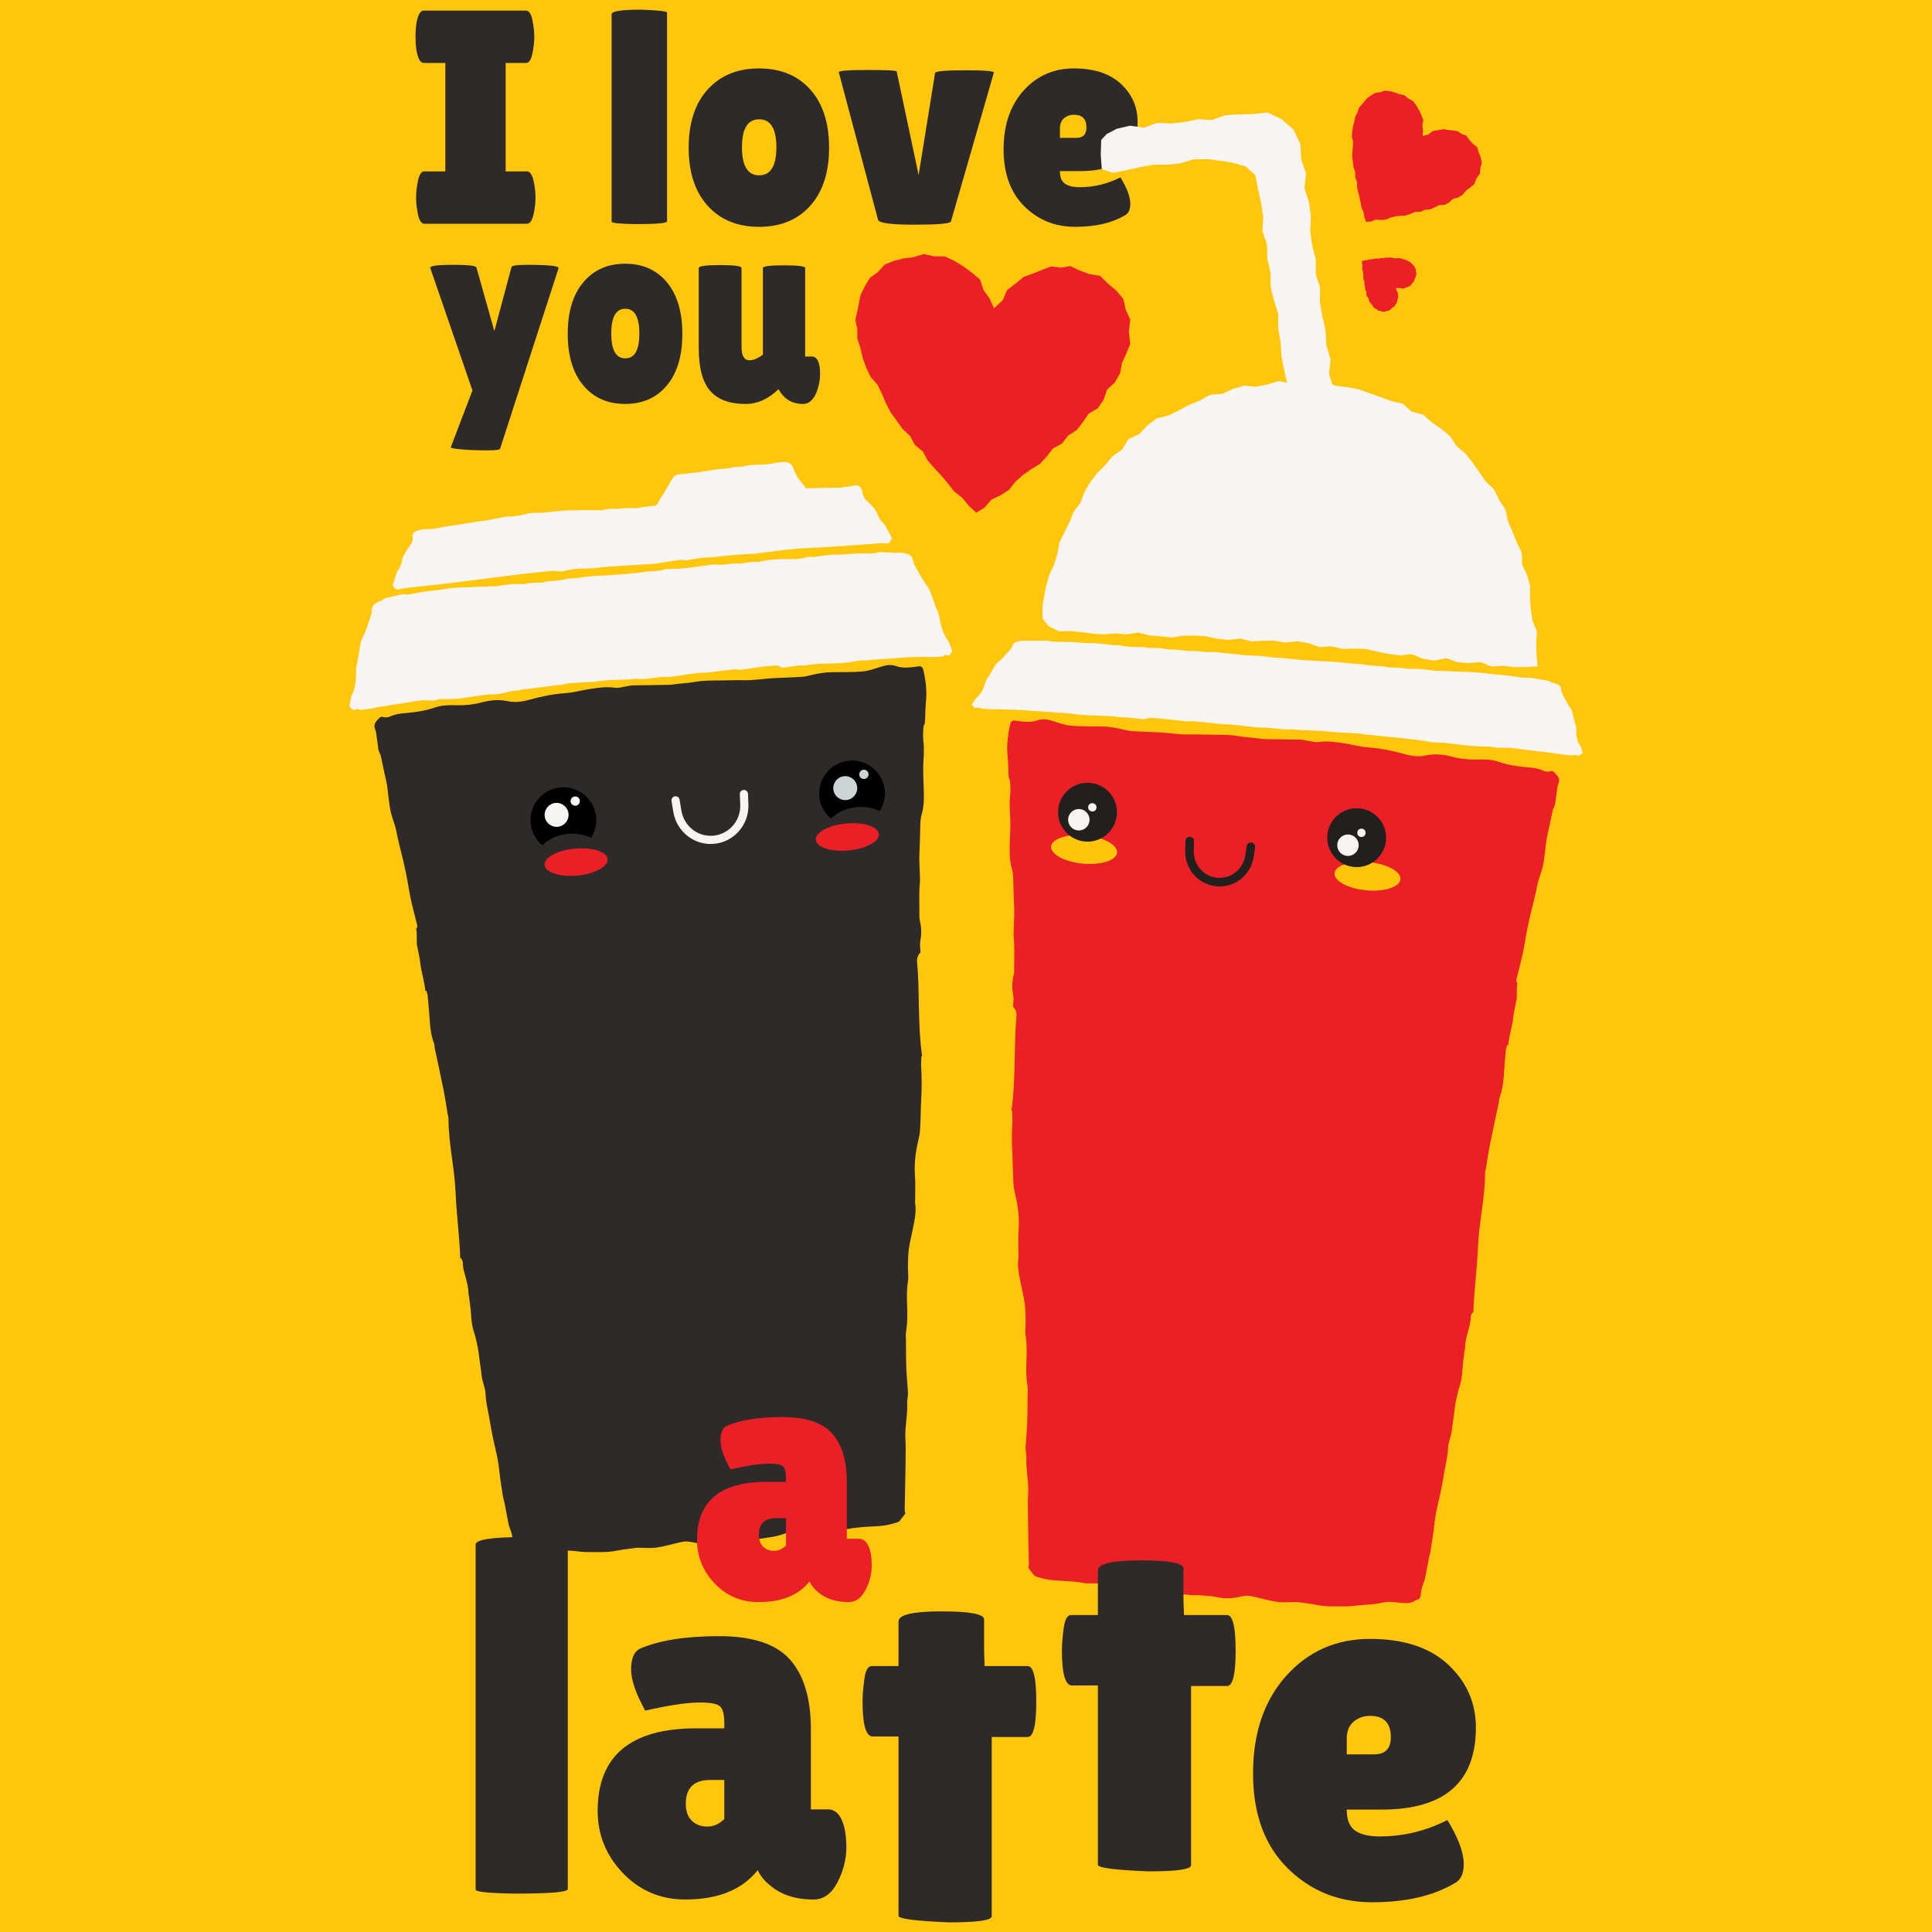 <?xml version="1.0" encoding="utf-8"?>
<!-- Generator: Adobe Illustrator 30.0.0, SVG Export Plug-In . SVG Version: 9.03 Build 0)  -->
<svg version="1.1" id="Layer_1" xmlns="http://www.w3.org/2000/svg" xmlns:xlink="http://www.w3.org/1999/xlink" x="0px" y="0px"
	 viewBox="0 0 850.39 850.39" style="enable-background:new 0 0 850.39 850.39;" xml:space="preserve">
<style type="text/css">
	.st0{fill:#FFC60B;}
	.st1{fill:#2E2A2A;}
	.st2{fill:#EB2027;}
	.st3{fill:#F7F4F4;}
	.st4{fill:#FFC50A;}
	.st5{fill:#221F1F;}
	.st6{fill:#CCD4D6;}
</style>
<rect id="Background" class="st0" width="850.39" height="850.39"/>
<g id="Design">
	<g>
		<g>
			<path class="st1" d="M196.02,75.44V27.71h-9.52c-1.52,0-2.59-1.92-3.22-5.76c-0.27-1.88-0.4-3.8-0.4-5.76
				c0-1.96,0.13-3.89,0.4-5.76c0.62-3.84,1.7-5.76,3.22-5.76h45.05c1.52,0,2.55,1.92,3.08,5.76c0.36,1.88,0.54,3.8,0.54,5.76
				c0,1.97-0.18,3.89-0.54,5.76c-0.54,3.84-1.56,5.76-3.08,5.76h-8.98v47.73h9.38c1.52,0,2.59,1.92,3.22,5.76
				c0.36,1.88,0.54,3.8,0.54,5.76c0,1.97-0.18,3.89-0.54,5.76c-0.63,3.84-1.7,5.76-3.22,5.76h-45.18c-1.52,0-2.55-1.92-3.08-5.76
				c-0.36-1.88-0.54-3.8-0.54-5.76c0-1.96,0.18-3.89,0.54-5.76c0.54-3.84,1.56-5.76,3.08-5.76H196.02z"/>
			<path class="st1" d="M293.61,97.43c0,0.8-4.56,1.21-13.67,1.21c-7.15-0.09-10.73-0.45-10.73-1.07V6.26c0-1.34,4.33-2.01,13-2.01
				c7.6,0.27,11.4,0.72,11.4,1.34V97.43z"/>
			<path class="st1" d="M311.51,90.59c-5.59-6.17-8.38-14.7-8.38-25.61c0-10.9,2.79-19.44,8.38-25.61
				c5.58-6.17,13.12-9.25,22.59-9.25c9.47,0,16.98,3.08,22.52,9.25c5.54,6.17,8.31,14.7,8.31,25.61c0,10.91-2.77,19.44-8.31,25.61
				c-5.54,6.17-13.05,9.25-22.52,9.25C324.62,99.84,317.09,96.76,311.51,90.59z M334.16,52.51c-5.05,0-7.57,4.11-7.57,12.33
				c0,8.22,2.52,12.33,7.57,12.33c5.05,0,7.57-4.11,7.57-12.33C341.74,56.63,339.21,52.51,334.16,52.51z"/>
			<path class="st1" d="M369.22,31.87c-0.27-0.71,3.91-1.07,12.53-1.07c8.62,0,12.94,0.22,12.94,0.67l9.65,45.58l7.24-44.91
				c0.27-0.8,4.69-1.21,13.27-1.21c8.67,0,12.87,0.36,12.6,1.07l-18.9,65.56c-0.63,0.89-5.94,1.34-15.95,1.34
				c-10.01,0-15.37-0.67-16.09-2.01L369.22,31.87z"/>
			<path class="st1" d="M494.97,94.88c-5.63,3.31-12.87,4.96-21.72,4.96c-8.85,0-16.31-3.02-22.39-9.05
				c-6.08-6.03-9.12-14.39-9.12-25.07c0-10.68,2.93-19.28,8.78-25.81c5.85-6.52,13.25-9.79,22.19-9.79c8.94,0,15.84,2.28,20.71,6.84
				c4.87,4.56,7.31,10.1,7.31,16.62c0,14.48-8.31,21.72-24.94,21.72h-9.25c0,2.68,0.74,4.54,2.21,5.56c1.47,1.03,3.64,1.54,6.5,1.54
				c6.25,0,12.2-1.43,17.83-4.29c0.09-0.09,0.49,0.54,1.21,1.88c2.15,3.84,3.22,7.08,3.22,9.72
				C497.52,92.35,496.67,94.07,494.97,94.88z M478.21,56.13c0-3.75-1.83-5.63-5.5-5.63c-1.7,0-3.15,0.52-4.36,1.54
				c-1.21,1.03-1.81,2.53-1.81,4.49v4.16h7.24C476.74,60.69,478.21,59.17,478.21,56.13z"/>
		</g>
		<g>
			<g>
				<path class="st2" d="M475.02,118.98l-3.85-1.86l-4.22,0.68l-4.19-0.51l-3.48,1.25l-4.23,1.72l-4.4,1.57l-3.62,2.97l-3.76,2.9
					l-1.92,4.48l-3.49,3.19l-0.32,0.31l-1.92-4.25l-2.7-3.77l-1.53-4.57l-3.6-3.07l-3.69-2.72l-3.94-2.42l-4.27-2.02l-4.75-0.03
					l-4.65-1l-4.56,1.41l-4.25,0.5l-4.18,1.08l-4.09,1.61l-2.95,3.3l-3.58,2.58l-2.26,3.76l-1.89,3.92l-1.04,5.43l-1.18,5.42
					l0.85,4.03l-0.01,4.07l1.38,4.27l1.01,4.37l1.53,4.22l1.89,4.07l3.08,3.42l1.94,4.01l1.76,4.16l2.05,4.01l2.64,3.62l2.59,3.66
					l3.32,3.1l2.16,3.98l3.53,2.9l2.14,4.03l2.95,3.36l3.07,3.26l2.85,3.44l2.79,3.51l3.55,2.81l2.82,3.48l3.28,3.07l3.77-2.34
					l2.92-3.45l4.08-1.92l3.72-2.41l2.78-3.58l3.31-2.91l3.59-2.56l3.82-2.31l3.03-3.23l2.74-3.54l3.96-2.2l2.74-3.51l3.78-2.44
					l2.73-3.51l2.5-3.69l4.01-2.34l2.59-3.78l1.53-4.45l3.42-3.2l2.3-3.95l0.84-4.61l1.9-4.09l1.75-4.25l-0.63-5.4l0.64-5.39
					l-2-4.33l-1.06-4.73l-3.11-3.67l-3.64-3.04l-3.46-3.42l-4.87-0.84L475.02,118.98z"/>
			</g>
			<g>
				<path class="st2" d="M646.65,61.43l-1.25-1.74l-2.02-0.71l-1.72-1.22l-1.83-0.28l-2.27-0.25l-2.31-0.36l-2.3,0.44l-2.35,0.38
					l-1.91,1.52l-2.3,0.57l-0.22,0.06l0.17-2.33l-0.29-2.31l0.42-2.38l-0.85-2.21l-0.98-2.08l-1.16-2l-1.4-1.91l-2.08-1.15
					l-1.81-1.55l-2.34-0.47l-1.99-0.79l-2.1-0.52l-2.18-0.27l-2.08,0.75l-2.19,0.28l-1.89,1.12l-1.77,1.28l-1.75,2.14l-1.81,2.11
					l-0.59,1.98l-0.98,1.79l-0.41,2.21l-0.6,2.17l-0.33,2.22l-0.14,2.24l0.54,2.24l-0.1,2.23l-0.22,2.25l-0.06,2.26l0.3,2.23
					l0.27,2.23l0.72,2.16l0,2.27l0.86,2.12l-0.02,2.28l0.5,2.19l0.58,2.17l0.44,2.2l0.39,2.21l0.89,2.09l0.41,2.21l0.71,2.14
					l2.22-0.13l2.11-0.83l2.26,0.13l2.21-0.17l2.08-0.91l2.15-0.49l2.2-0.27l2.24-0.11l2.11-0.7l2.05-0.9l2.27-0.02l2.05-0.89
					l2.25-0.17l2.04-0.89l1.98-1.03l2.32-0.07l2.04-1.05l1.73-1.6l2.27-0.59l1.95-1.19l1.47-1.83l1.81-1.35l1.78-1.45l1.01-2.53
					l1.57-2.22l0.15-2.39l0.66-2.34l-0.49-2.36l-0.88-2.21l-0.71-2.33l-1.94-1.53L646.65,61.43z"/>
			</g>
			<g>
				<path class="st2" d="M613.09,135.26l0.78-0.47l0.37-0.82l0.58-0.68l0.18-0.76l0.19-0.95l0.23-0.96l-0.11-0.98l-0.08-1
					l-0.57-0.86l-0.16-0.99l-0.02-0.09l0.98,0.15l0.98-0.04l0.99,0.26l0.96-0.28l0.91-0.34l0.88-0.42l0.85-0.52l0.56-0.84l0.72-0.71
					l0.28-0.97l0.4-0.81l0.29-0.86l0.19-0.91l-0.24-0.9l-0.04-0.93l-0.4-0.83l-0.47-0.79l-0.84-0.81l-0.82-0.84l-0.81-0.32
					l-0.72-0.47l-0.92-0.25l-0.89-0.33l-0.92-0.22l-0.94-0.14l-0.96,0.15l-0.93-0.12l-0.94-0.17l-0.95-0.1l-0.95,0.05l-0.95,0.03
					l-0.93,0.23l-0.95-0.08l-0.92,0.29l-0.96-0.09l-0.94,0.13l-0.93,0.17l-0.94,0.11l-0.94,0.09l-0.91,0.3l-0.94,0.1l-0.92,0.22
					l-0.02,0.94l0.27,0.92l-0.13,0.94l-0.01,0.94l0.31,0.91l0.13,0.92l0.04,0.93l-0.03,0.94l0.22,0.91l0.31,0.89l-0.07,0.96
					l0.3,0.89l-0.01,0.95l0.3,0.89l0.36,0.87l-0.05,0.98l0.37,0.9l0.61,0.79l0.17,0.98l0.43,0.86l0.72,0.68l0.5,0.81l0.55,0.8
					l1.03,0.51l0.88,0.74l1,0.15l0.96,0.36l1.01-0.12l0.96-0.29l1-0.22l0.71-0.76L613.09,135.26z"/>
			</g>
			<g>
				<g>
					<path class="st3" d="M693.93,323.96c-0.22-1.25-0.01-2.52-0.15-3.78c-0.09-0.78-0.51-1.55-0.7-2.33
						c-0.43-1.74-0.72-3.5-1.27-5.23c-0.26-0.81-1.06-1.53-1.5-2.32c-0.97-1.74-1.91-3.49-2.76-5.26c-0.31-0.64-0.39-1.33-0.45-2
						c-0.11-1.31-1.55-1.87-3.07-2.34c-0.42-0.13-0.84-0.23-1.27-0.31c-0.18-0.12-0.36-0.24-0.55-0.36
						c-0.28-0.17-0.62-0.33-0.97-0.4c-2.35-0.42-4.71-0.81-7.08-1.19c-0.49-0.08-1.03-0.18-1.51-0.13
						c-1.71,0.17-3.32-0.13-4.96-0.36c-1.64-0.23-3.27-0.49-4.93-0.67c-2.6-0.28-5.24-0.42-7.82-0.78c-2.86-0.4-5.71-0.61-8.61-0.7
						c-4.36-0.13-8.71-0.41-13.07-0.54c-0.54-0.02-1.09-0.03-1.63-0.04c-0.53-0.08-1.06-0.15-1.59-0.21
						c-3.32-0.41-6.56-0.74-9.92-0.63c-1.18,0.04-2.38-0.31-3.59-0.4c-1.52-0.12-3.06-0.15-4.59-0.22
						c-0.25-0.01-0.55,0.07-0.76,0.01c-1.97-0.53-4.06-0.57-6.12-0.68c-1.41-0.17-2.81-0.33-4.22-0.49
						c-0.77-0.13-1.54-0.26-2.31-0.31c-0.71-0.04-1.42-0.08-2.13-0.11c-0.05,0-0.1-0.01-0.15-0.01c-3.57-0.33-7.13-0.81-10.71-0.94
						c-2.2-0.08-4.4-0.2-6.59-0.33c-0.36-0.04-0.74-0.15-1.09-0.11c-0.1,0.01-0.2,0.02-0.3,0.02c-1.54-0.1-3.08-0.22-4.61-0.33
						c-2.67-0.2-5.34-0.48-8-0.77c-2.89-0.31-5.87-0.19-8.68-0.91c-0.34-0.09-0.76-0.04-1.15-0.06c-2.62-0.13-5.26-0.18-7.86-0.41
						c-3.89-0.35-7.75-0.86-11.63-1.24c-1.25-0.12-2.54-0.03-3.81-0.05c-3.01-0.03-5.95-0.78-8.99-0.47
						c-0.23,0.02-0.49-0.1-0.74-0.13c-1.51-0.17-3.02-0.37-4.54-0.49c-1.2-0.1-2.49,0.06-3.63-0.16c-1.22-0.24-2.43-0.41-3.66-0.54
						l-5.72-0.11l0-0.26c-0.17-0.01-0.33-0.01-0.5-0.02c-3.67-0.12-7.45,0.1-11.03-0.82c-0.4-0.1-0.89-0.06-1.33-0.07
						c-0.55,0-1.1,0-1.65,0c-0.74-0.09-1.49-0.18-2.23-0.27c-2.86-0.36-5.71-0.6-8.62-0.65c-2.62-0.05-5.24-0.32-7.87-0.45
						c-1.67-0.08-3.34-0.08-5.01-0.11c-1.67-0.03-3.34,0.01-4.95-0.41c-0.45-0.12-1.01-0.1-1.51-0.1c-2.31,0.01-4.62,0.03-6.93,0.07
						c-1.11-0.1-2.22-0.13-3.31,0.02c-1.63,0.23-3.21,0.54-3.72,1.81c-0.26,0.64-0.56,1.31-1.06,1.88c-1.38,1.59-2.84,3.15-4.33,4.7
						c-0.67,0.7-1.68,1.29-2.19,2.04c-1.08,1.6-1.9,3.27-2.87,4.91c-0.43,0.73-1.08,1.42-1.41,2.17c-0.53,1.2-0.72,2.48-1.32,3.66
						c-0.63,1.25-1.24,2.49-2.53,3.59c-1.15,0.98-1.68,2.28-2.48,3.42c1.45,1.54,1.46,1.54,2.99,1.14c0.64,0.21,1.18,0.5,1.75,0.55
						c1.52,0.14,3.07,0.19,4.6,0.24c1.15,0.04,2.31-0.02,3.47,0.02c2.43,0.08,4.86,0.16,7.29,0.25c1.25,0.08,2.5,0.16,3.75,0.24
						c4.2,0.27,8.4,0.56,12.59,0.84c0.82,0.13,1.63,0.21,2.48,0.17c1.07,0.07,2.14,0.14,3.21,0.22c0.04,0,0.07,0.01,0.11,0.01
						c1.87,0.24,3.73,0.49,5.61,0.66c2.06,0.18,4.13,0.26,6.2,0.33c1.24,0.08,2.47,0.11,3.71,0.13c2.28,0.09,4.55,0.23,6.8,0.53
						c0.76,0.1,1.53,0.19,2.3,0.19c0.51,0,1.02,0,1.53,0c2.13,0.25,4.26,0.49,6.39,0.73c0.54,0.06,1.25,0.11,1.65-0.07
						c0.57-0.25,1.15-0.39,1.75-0.46c1.57,0.08,3.13,0.18,4.7,0.26c3.65,0.4,7.3,0.81,10.95,1.21c0.44,0.05,0.91,0.17,1.32,0.11
						c1.74-0.27,3.45,0.03,5.16,0.17c2.93,0.24,5.83,0.61,8.75,0.9c0.76,0.08,1.54,0.06,2.31,0.11c1.65,0.11,3.32,0.2,4.96,0.37
						c3.05,0.32,6.08,0.74,9.14,1.04c1.45,0.14,2.95,0.04,4.41,0.16c2.61,0.21,5.21,0.58,7.82,0.73c1.24,0.07,2.49,0.02,3.75-0.02
						c0.71,0.11,1.42,0.21,2.14,0.25c3.07,0.18,6.16,0.24,9.24,0.39c1.66,0.08,3.3,0.25,4.95,0.4c0.77,0.07,1.52,0.2,2.29,0.25
						c2.94,0.17,5.89,0.26,8.82,0.47c0.68,0.05,1.37,0.08,2.06,0.12c0.54,0.11,1.09,0.21,1.64,0.27c0.31,0.03,0.62,0.07,0.93,0.1
						c0.15,0.04,0.3,0.08,0.45,0.13c0.37,0.12,0.87,0.08,1.32,0.1c0.21,0.01,0.42,0.02,0.63,0.03c2.83,0.3,5.67,0.58,8.5,0.88
						c2.75,0.28,5.51,0.54,8.25,0.83c0.36,0.19,0.99,0.24,1.5,0.27c0.45,0.02,0.9,0.04,1.35,0.06c2.19,0.28,4.33,0.71,6.51,1.04
						c0.75,0.11,1.53,0.15,2.3,0.16c5.62,0.13,11.05,1.23,16.62,1.62c2.47,0.17,4.96,0.19,7.43,0.28c0.26,0.01,0.56-0.05,0.76,0.02
						c1.7,0.58,3.47,0.42,5.27,0.42c3.27-0.01,6.47,0.55,9.68,0.94c3.93,0.47,7.85,0.94,11.78,1.43c1.14,0.14,2.25,0.37,3.39,0.51
						c1.51,0.19,3.04,0.38,4.57,0.48c0.58,0.04,1.19-0.16,1.88-0.27c1.37,0.63,1.39,0.62,3.27-0.65c-0.42-1.24-0.53-2.59-1.35-3.72
						C694.36,326.57,694.15,325.27,693.93,323.96z"/>
					<path class="st2" d="M444.56,319.21c0.42-1.88,1.01-2.31,2.86-1.94c0.13,0.03,0.26,0.08,0.39,0.09c3,0.32,5.94,0.78,8.96-0.33
						c2.25-0.82,4.63-0.31,6.94,0.44c2.56,0.83,5.17,1.76,7.82,1.98c4.59,0.38,9.22,0.22,13.83,0.33c3.5,0.08,6.9,0.8,10.29,1.63
						c1.64,0.4,3.39,0.46,5.09,0.55c3.08,0.17,6.17,0.22,9.25,0.38c4.67,0.25,9.29,1.07,13.99,0.95c2.88-0.08,5.77,0.05,8.66,0.09
						c2.89,0.04,5.79,0.01,8.67,0.18c2.09,0.12,4.16,0.56,6.25,0.81c1.96,0.23,3.93,0.4,5.89,0.61c1.05,0.11,2.1,0.32,3.15,0.34
						c5.27,0.1,10.54,0.14,15.82,0.25c1.04,0.02,2.07,0.31,3.1,0.45c1.62,0.23,3.31,0.83,4.86,0.59c3.93-0.59,7.72,0.04,11.54,0.63
						c3.38,0.52,6.73,1.49,10.12,1.73c5.57,0.39,10.97,1.48,16.31,2.99c3.08,0.87,6.22,1.22,9.38,0.54
						c3.98-0.86,7.87-0.37,11.72,0.65c3.47,0.92,6.97,1.23,10.54,1.16c3.24-0.07,6.52-0.1,9.61,0.98c4.28,1.49,8.7,2.13,13.17,2.49
						c2.18,0.17,4.32,0.44,6.34,1.37c1.09,0.5,2.23,0.69,3.45,0.29c0.38-0.12,1.05-0.02,1.29,0.24c1.17,1.3,2.85,2.4,2.33,4.56
						c-0.15,0.63-0.5,1.22-0.6,1.85c-0.37,2.47-0.66,4.94-1.02,7.41c-0.09,0.63-0.36,1.24-0.57,1.84c-0.13,0.36-0.39,0.68-0.47,1.04
						c-0.63,2.88-1.22,5.76-1.84,8.65c-0.33,1.54-0.74,3.07-0.99,4.62c-0.28,1.8-0.39,3.63-0.64,5.43c-0.3,2.21-0.53,4.46-1.06,6.62
						c-0.67,2.73-1.86,5.34-2.37,8.09c-0.74,4.01-1.83,7.94-2.77,11.89c-1.08,4.54-2.03,9.09-2.77,13.7
						c-0.35,2.2-0.82,4.4-1.33,6.57c-0.7,2.99-1.5,5.95-2.24,8.93c-0.18,0.72-0.12,1.4,0.43,1.89c-0.17,0.56-0.27,1.14-0.27,1.72
						c0,1.7-0.03,3.4-0.07,5.11c-0.03,0.15-0.06,0.31-0.09,0.46c-0.55,2.65-1.11,5.28-1.47,7.96c-0.07,0.41-0.11,0.82-0.15,1.23
						c-0.01,0.06-0.02,0.11-0.03,0.18c-0.11,0.57-0.21,1.15-0.33,1.72c-0.24,1.16-0.51,2.31-0.76,3.47c-0.39,1.82-0.76,3.7-0.9,5.58
						c-0.12-0.1-0.26-0.22-0.42-0.37c-0.29,1.12-0.58,1.86-0.65,2.62c-0.35,3.86-0.7,7.71-0.94,11.58c-0.2,3.17-0.72,6.25-1.86,9.23
						c-0.23,0.59-0.13,1.3-0.26,1.93c-1.34,6.37-2.76,12.73-4.03,19.12c-0.66,3.35-1.16,6.73-1.68,10.1
						c-0.22,0.62-0.34,1.27-0.35,1.92c-0.01,2.9-0.19,5.79-0.48,8.67c-0.13,1.33-0.29,2.65-0.45,3.97
						c-0.08,0.66-0.17,1.32-0.25,1.98c-0.03,0.25-0.05,0.38-0.06,0.45c-0.01,0.03-0.02,0.17-0.08,0.57
						c-0.76,5.62-1.57,11.24-1.81,16.91c-0.41,9.69-1.75,19.32-2.06,29.01c-0.12-0.08-0.25-0.16-0.39-0.25
						c-0.3,0.81-0.76,1.47-0.75,2.12c0.03,2.09-0.59,4.03-1.12,6c-0.65,2.41-1.34,4.81-1.34,7.34c0,0.52-0.21,1.03-0.27,1.56
						c-0.31,2.54-0.69,5.07-0.86,7.62c-0.17,2.51-0.38,4.97-1.15,7.4c-0.74,2.3-1.32,4.67-1.78,7.04c-0.47,2.45-0.71,4.94-1.05,7.41
						c-0.24,1.76-0.53,3.51-0.7,5.27c-0.26,2.75-1.63,5.2-1.72,8.07c-0.1,3.38-0.98,6.74-1.58,10.11
						c-0.67,3.76-1.24,7.55-2.13,11.26c-1,4.22-1.97,8.41-2.39,12.74c-0.37,3.8-1.05,7.57-1.63,11.35
						c-0.13,0.84-0.45,1.65-0.62,2.49c-0.56,2.9-1.09,5.81-1.65,8.72c-0.14,0.71-0.28,1.42-0.55,2.08
						c-0.65,1.59-1.19,3.18-1.37,4.92c-0.14,1.34-0.17,3.01-2.19,3.16c-2.17,1.7-4.65,1.39-7.14,1.15
						c-1.77-0.17-3.55-0.45-5.31-0.35c-1.94,0.12-3.84,0.7-5.77,0.93c-2.09,0.25-4.2,0.32-6.3,0.5c-1.97,0.16-3.94,0.51-5.9,0.5
						c-4.33-0.02-8.67,0.29-12.99-0.56c-2.9-0.57-5.85-0.89-8.78-1.3c-0.38-0.05-0.78,0.01-1.16,0.01c-2.63-0.02-5.3,0.26-7.88-0.12
						c-3.56-0.53-7.04-1.59-10.57-2.37c-0.95-0.21-1.95-0.37-2.91-0.3c-1.3,0.09-2.59,0.42-3.88,0.66c-3,0.57-5.96,0.64-9-0.06
						c-2.36-0.54-4.83-0.6-7.25-0.79c-1.38-0.11-2.77,0.03-4.14-0.1c-2.82-0.27-5.64-0.51-8.43-1c-3.03-0.54-6.12-0.73-9.08-1.81
						c-2.07-0.76-4.25-1.31-6.55-1.24c-2.35,0.06-4.74,0.01-7.07-0.32c-4.59-0.65-9.18-0.9-13.81-0.8c-0.59,0.01-1.2,0.03-1.77-0.08
						c-4.29-0.84-8.64-0.96-12.98-1.2c-2.83-0.16-5.57-0.76-8.26-1.62c-0.42-0.13-0.9-0.31-1.16-0.62
						c-0.91-1.09-1.74-2.25-2.62-3.42c0.1-0.41,0.33-0.91,0.33-1.41c-0.08-5.08-0.21-10.15-0.3-15.23
						c-0.07-4.09-0.13-8.17-0.14-12.26c0-2.04,0.2-4.09,0.16-6.13c-0.08-4.54-1.07-9.04-0.8-13.61c0.04-0.65-0.14-1.31-0.19-1.97
						c-0.07-0.85-0.22-1.71-0.17-2.56c0.21-3.55,0.58-7.08,0.71-10.63c0.16-4.08,0.14-8.17,0.18-12.25
						c0.01-1.25,0.16-2.54-0.04-3.76c-0.58-3.47-0.62-6.96-0.51-10.45c0.13-3.96,0.31-7.88-0.33-11.83
						c-0.34-2.11,0.05-4.33,0.01-6.5c-0.06-2.57-0.08-5.16-0.4-7.7c-0.31-2.52-1-4.98-1.47-7.48c-0.79-4.24-2.03-8.45-1.29-12.85
						c0.07-0.44-0.03-0.92-0.03-1.38c0.01-3.43-0.17-6.87,0.08-10.28c0.31-4.32,0.01-8.56-0.8-12.79c-0.46-2.45-1.22-4.87-1.4-7.33
						c-0.35-4.72-0.3-9.47-0.56-14.21c-0.25-4.62-0.24-9.22,0.03-13.83c0.09-1.54-0.05-3.09-0.09-4.64
						c-0.11-0.04-0.21-0.08-0.32-0.12c2-13.71,0.98-28.01,2.22-41.69c0.14-1.58-0.5-2.98-1.54-4.04c0.17-1.79,0.42-3.58,0.06-5.42
						c-0.58-2.93-0.41-5.9,0.32-8.82c0.13-0.5,0.13-1.05,0.13-1.57c0.03-2.9,0.06-5.8,0.07-8.7c0-1.32-0.03-2.63-0.09-3.95
						c-0.05-1.18-0.24-2.36-0.23-3.54c0.07-4.09,0.45-8.19,0.23-12.26c-0.18-3.35-0.25-6.7-0.33-10.05
						c-0.05-2.16-0.05-4.42-0.66-6.45c-1.17-3.9-1.01-7.8-0.87-11.76c0.14-4.01,0.36-8.05,0.09-12.05c-0.2-2.98-0.29-5.89,0.06-8.86
						c0.22-1.88,0.05-3.81-0.06-5.71c-0.04-0.69-0.59-1.35-0.64-2.03c-0.19-3-0.12-6.03-0.45-9.02
						C443.06,328.22,443.55,323.71,444.56,319.21z"/>
					<polygon class="st3" points="458.92,272.37 458.81,267.41 459.56,262.51 460.56,257.66 461.92,252.9 464.07,248.39 
						465.44,243.68 466.37,238.77 468.5,234.31 470.76,229.92 472.56,225.3 475.58,221.33 477.33,216.61 479.84,212.32 
						482.83,208.36 486.39,204.86 489.64,200.88 493.9,197.9 496.64,193.3 501.44,191.08 505.01,187.28 509.13,184.15 
						514.32,182.89 518.89,180.65 523.4,178.25 528.12,176.32 532.66,173.76 537.9,173.37 542.64,171.26 547.58,169.76 
						552.87,170.23 557.88,169.23 562.89,167.72 568.08,168.8 573.17,168.75 578.27,168.63 583.42,168.35 588.3,169.86 
						593.3,170.44 598.24,171.45 602.99,173.13 607.72,174.8 612.43,176.56 617.48,177.68 621.33,181.19 626.43,182.51 
						630.23,185.95 634.44,188.79 638.29,192.08 641.15,196.38 645.03,199.63 648.15,203.58 651.03,207.7 653.87,211.83 
						657.62,215.45 659.87,219.99 662.63,224.29 663.72,229.35 665.74,233.97 667.56,238.68 669.84,243.27 669.97,248.48 
						672.18,253.14 673.49,258.04 673.43,263.2 673.83,268.24 674.55,273.22 676.5,278.09 676.13,283.2 676.33,288.25 
						676.82,293.29 671.74,293.61 666.66,293.68 661.62,293.05 656.49,293.36 651.59,291.4 646.44,291.86 641.39,291.42 
						636.48,289.7 631.25,290.79 626.24,289.91 621.37,287.91 616.19,288.49 611.16,287.83 606.17,286.79 601.2,285.64 
						596.11,285.47 590.98,285.63 586.01,284.45 580.86,284.81 575.95,283.08 570.93,282.26 565.79,282.82 560.77,282 
						555.78,282.05 550.77,282.28 545.84,281.05 540.81,281.66 535.85,281.15 530.91,280.08 525.93,279.75 520.93,279.78 
						515.9,280.59 510.93,280.09 505.95,279.66 501.02,278.43 495.98,279.23 491.01,278.78 485.99,279.22 481.01,278.91 
						476.05,278.23 471.08,277.74 466.09,277.89 461.56,275.57 					"/>
					<g>
						<polygon class="st3" points="569.53,187.52 568,181.35 568.21,175.04 566.65,169.01 565.28,162.94 564.05,156.86 
							563.7,150.63 562.59,144.53 562.64,138.24 560.77,132.25 559.29,126.21 559.25,119.93 557.82,113.88 557.69,107.62 
							555.66,101.66 556.01,95.33 555.08,89.19 553.72,83.12 552.5,77.03 548.32,73.31 542.71,71.63 536.94,70.71 531.09,70.01 
							525.21,70.18 519.52,71.9 513.54,72.47 507.49,72.51 501.59,73.6 495.73,74.93 489.86,76.07 484.96,74.4 484.5,68.03 
							484.72,61.57 487.16,58.97 491.46,56.72 497.35,55.32 503.51,56.21 509.33,54.09 515.4,54.35 521.39,53.75 527.3,52.47 
							533.4,52.84 539.21,50.76 545.21,50.36 551.35,50.23 557.94,49.55 564.1,52.43 569.3,57.03 572.34,63.32 572.75,70.25 
							574.85,76.36 574.17,82.85 576.13,88.98 577.01,95.27 576.69,101.7 577.56,107.98 579.17,114.17 579.14,120.57 581.06,126.71 
							580.97,133.12 582.09,139.37 583.5,145.58 583.8,151.94 585.66,158.1 585,164.58 586.87,170.73 586.7,177.15 588.36,183.33 
							589.34,189.6 589.72,195.83 582.88,193.42 576.53,189.74 						"/>
					</g>
				</g>
				<g id="XMLID_580_">
					<g id="XMLID_581_">
						
							<ellipse id="XMLID_23259_" transform="matrix(0.094 -0.996 0.996 0.094 59.59 813.958)" class="st4" cx="477.11" cy="374.23" rx="6.22" ry="14.56"/>
					</g>
					<g id="XMLID_590_">
						
							<ellipse id="XMLID_23258_" transform="matrix(0.094 -0.996 0.996 0.094 160.846 948.864)" class="st4" cx="601.88" cy="386.04" rx="6.22" ry="14.56"/>
					</g>
					<g id="XMLID_582_">
						<g id="XMLID_583_">
							<g id="XMLID_585_">
								<g id="XMLID_588_">
									<path id="XMLID_00000114773240806744560990000011308778431459815828_" class="st5" d="M479.91,344.6
										c-7.11-0.67-13.45,4.57-14.12,11.68c-0.67,7.11,4.57,13.45,11.68,14.12c7.11,0.67,13.45-4.57,14.12-11.68
										C492.27,351.61,487.03,345.27,479.91,344.6z"/>
								</g>
								<g id="XMLID_587_">
									<circle id="XMLID_23256_" class="st3" cx="474.86" cy="360.82" r="4.72"/>
								</g>
								<g id="XMLID_586_">
									<circle id="XMLID_23255_" class="st3" cx="480.8" cy="355.36" r="1.83"/>
								</g>
							</g>
							<g id="XMLID_584_">
								<g id="XMLID_589_">
									<path id="XMLID_23254_" class="st5" d="M598.37,355.81c-7.11-0.67-13.45,4.57-14.12,11.68
										c-0.67,7.11,4.57,13.45,11.68,14.12c7.11,0.67,13.45-4.57,14.12-11.68C610.72,362.82,605.48,356.48,598.37,355.81z"/>
								</g>
								<g id="XMLID_847_">
									<circle id="XMLID_23253_" class="st3" cx="593.32" cy="372.03" r="4.72"/>
								</g>
								<g id="XMLID_848_">
									<circle id="XMLID_23252_" class="st3" cx="599.26" cy="366.57" r="1.83"/>
								</g>
							</g>
						</g>
						<g id="XMLID_849_">
							<path id="XMLID_12859_" class="st5" d="M535.31,390.09c-7.85-0.74-13.83-7.6-13.63-15.64l0.11-4.32
								c0.03-1.04,0.89-1.86,1.93-1.83c1.04,0.03,1.86,0.89,1.83,1.93l-0.11,4.32c-0.15,6.06,4.34,11.24,10.22,11.8
								c0.01,0,0.01,0,0.02,0l0.25,0.02c5.88,0.45,11.1-3.65,12.15-9.55l0.65-4.37c0.15-1.03,1.12-1.75,2.14-1.58
								c1.03,0.15,1.73,1.11,1.58,2.14l-0.66,4.42c-1.39,7.86-8.33,13.3-16.15,12.69l-0.3-0.03
								C535.33,390.09,535.32,390.09,535.31,390.09z"/>
						</g>
					</g>
				</g>
			</g>
			<g>
				<g>
					<g>
						<g>
							<path class="st3" d="M416.81,281.29c-1.25-1.7-1.83-3.58-2.43-5.48c-0.57-1.8-0.74-3.72-1.24-5.55
								c-0.31-1.14-0.93-2.19-1.35-3.3c-0.92-2.49-1.7-5.03-2.73-7.47c-0.48-1.14-1.46-2.05-2.12-3.13
								c-1.44-2.38-2.85-4.77-4.18-7.2c-0.48-0.88-0.76-1.88-1.01-2.86c-0.48-1.92-2.03-2.44-3.63-2.83
								c-1.08-0.26-2.17-0.25-3.26-0.13c-2.27-0.12-4.55-0.22-6.83-0.3c-0.5-0.02-1.04-0.06-1.49,0.11c-1.6,0.6-3.24,0.49-4.89,0.48
								c-1.65,0-3.3-0.05-4.94,0.02c-2.59,0.12-5.18,0.46-7.76,0.45c-2.87-0.01-5.68,0.27-8.51,0.73c-0.73,0.12-1.47,0.23-2.2,0.34
								c-0.54-0.02-1.08-0.04-1.63-0.05c-0.44-0.01-0.92-0.08-1.31,0.06c-3.54,1.28-7.26,0.84-10.88,0.92
								c-3.32,0.08-6.54,0.25-9.75,1.1c-1.12,0.3-2.39,0.03-3.58,0.14c-1.5,0.14-2.99,0.4-4.49,0.62c-0.25,0.04-0.51,0.22-0.73,0.18
								c-3-0.56-5.91,0.49-8.87,0.45c-1.25-0.02-2.52-0.19-3.76-0.04c-3.83,0.46-7.65,1.12-11.48,1.54
								c-2.57,0.28-5.17,0.27-7.75,0.4c-0.38,0.02-0.79-0.07-1.13,0.05c-2.78,1-5.71,0.74-8.57,1.12c-2.63,0.35-5.26,0.7-7.89,0.93
								c-1.52,0.13-3.03,0.26-4.55,0.37c-0.1-0.01-0.2-0.03-0.3-0.05c-0.34-0.06-0.71,0.08-1.07,0.14c-2.16,0.15-4.33,0.26-6.5,0.32
								c-3.53,0.09-7.05,0.72-10.57,1.11c-0.05,0.01-0.1,0.01-0.15,0.02c-0.7,0.03-1.4,0.07-2.1,0.11
								c-0.77,0.05-1.53,0.22-2.28,0.39c-1.39,0.2-2.78,0.41-4.17,0.62c-2.04,0.11-4.09,0.1-6.04,0.85
								c-0.21,0.08-0.5-0.05-0.75-0.04c-1.51,0.05-3.02,0.07-4.53,0.2c-1.19,0.1-2.38,0.59-3.54,0.5c-3.31-0.27-6.51,0.14-9.79,0.66
								c-0.52,0.08-1.05,0.18-1.58,0.28c-0.54,0-1.07,0.01-1.61,0.01c-4.3,0.07-8.59,0.36-12.89,0.44c-2.86,0.05-5.68,0.28-8.5,0.8
								c-2.54,0.47-5.15,0.6-7.72,0.95c-1.63,0.22-3.25,0.57-4.87,0.86c-1.62,0.3-3.22,0.7-4.89,0.4c-0.47-0.09-1,0.05-1.49,0.16
								c-2.34,0.51-4.67,1.04-6.99,1.6c-0.35,0.08-0.69,0.32-0.97,0.57c-0.19,0.17-0.37,0.35-0.55,0.52
								c-0.43,0.11-0.85,0.24-1.26,0.43c-1.51,0.67-2.94,1.46-3.07,3.43c-0.07,1.01-0.17,2.04-0.48,2.99
								c-0.87,2.63-1.83,5.24-2.82,7.84c-0.45,1.18-1.25,2.25-1.52,3.46c-0.58,2.58-0.89,5.23-1.35,7.84
								c-0.21,1.17-0.63,2.31-0.73,3.49c-0.16,1.89,0.01,3.81-0.22,5.68c-0.25,1.97-0.48,3.93-1.41,5.82
								c-0.83,1.69-0.96,3.71-1.4,5.57c1.84,1.97,1.85,1.98,3.21,1.07c0.68,0.18,1.28,0.5,1.85,0.46c1.51-0.11,3.01-0.35,4.51-0.59
								c1.12-0.18,2.23-0.5,3.35-0.68c3.87-0.63,7.75-1.23,11.63-1.82c3.18-0.49,6.34-1.23,9.56-1.13c1.78,0.06,3.52,0.35,5.2-0.48
								c0.2-0.1,0.5,0,0.75-0.01c2.44-0.06,4.9-0.02,7.33-0.21c5.49-0.42,10.86-1.93,16.4-1.96c0.76,0,1.53-0.03,2.27-0.18
								c2.15-0.43,4.27-1.02,6.43-1.38c0.44-0.02,0.89-0.03,1.33-0.05c0.49-0.02,1.12-0.09,1.48-0.36c2.71-0.37,5.43-0.67,8.15-1.02
								c2.8-0.36,5.6-0.71,8.39-1.08c0.21-0.01,0.41-0.02,0.62-0.02c0.44-0.02,0.93,0.06,1.3-0.11c0.15-0.07,0.3-0.13,0.45-0.18
								c0.31-0.04,0.61-0.09,0.92-0.13c0.55-0.08,1.08-0.22,1.62-0.36c0.68-0.05,1.36-0.07,2.04-0.13c2.89-0.24,5.8-0.3,8.7-0.46
								c0.76-0.04,1.5-0.23,2.26-0.31c1.63-0.17,3.26-0.38,4.89-0.46c3.04-0.14,6.08-0.14,9.11-0.32c0.71-0.04,1.41-0.18,2.12-0.31
								c1.23,0.1,2.47,0.2,3.69,0.13c2.58-0.16,5.14-0.64,7.72-0.87c1.44-0.13,2.91,0.06,4.35-0.11c3.02-0.36,6.01-0.91,9.02-1.31
								c1.62-0.22,3.26-0.3,4.89-0.42c0.76-0.06,1.53-0.01,2.28-0.1c2.88-0.36,5.75-0.82,8.64-1.1c1.68-0.16,3.37-0.57,5.08-0.11
								c0.39,0.1,0.87-0.06,1.3-0.12c3.6-0.5,7.21-1.02,10.81-1.51c1.54-0.09,3.09-0.18,4.63-0.27c0.59,0.12,1.16,0.35,1.71,0.74
								c0.39,0.27,1.09,0.22,1.62,0.15c2.1-0.3,4.2-0.61,6.31-0.92c0.5,0.02,1.01,0.04,1.51,0.05c0.75,0.01,1.52-0.1,2.27-0.23
								c2.23-0.39,4.47-0.54,6.71-0.61c1.22,0.01,2.44,0,3.66-0.08c2.04-0.04,4.09-0.1,6.12-0.31c1.86-0.19,3.7-0.52,5.54-0.83
								c0.04,0,0.07-0.01,0.11-0.01c1.06-0.08,2.11-0.16,3.17-0.23c0.83,0.09,1.64-0.01,2.44-0.18c4.14-0.31,8.28-0.61,12.42-0.91
								c1.23-0.09,2.46-0.17,3.7-0.26c2.4-0.06,4.79-0.12,7.19-0.17c1.14-0.02,2.28,0.09,3.42,0.07c1.52-0.03,3.04-0.06,4.54-0.22
								c0.57-0.06,1.1-0.48,1.74-0.78c1.5,0.65,1.52,0.64,2.97-1.63C418.42,284.77,417.92,282.8,416.81,281.29z"/>
							<path class="st3" d="M390.01,232.03c-0.35-0.63-0.71-1.31-1.25-1.77c-1.2-1.03-1.87-2.33-2.42-3.78
								c-0.9-2.4-2.81-4.08-4.56-5.84c-0.52-0.52-1.02-1.02-1.41-1.59c-0.28-0.66-0.56-1.33-0.76-2.01
								c-0.01-0.12-0.02-0.25-0.02-0.38c-0.01-0.7-0.2-1.21-0.57-1.59c-0.75-1.69-1.92-1.48-4.11-1.18
								c-0.15,0.02-0.29,0.13-0.44,0.18c-2.16,0.13-4.28,0.73-6.45,0.67c-1.11-0.03-2.23-0.08-3.34-0.06
								c-1.38,0.01-2.76,0.09-4.13,0.12c-1.97,0.05-3.93,0.09-5.9,0.14c-0.08-0.12-0.16-0.26-0.24-0.4
								c-0.31-0.61-0.74-1.18-1.22-1.69c-1.99-2.11-3.28-4.6-4.21-7.31c-0.15-0.44-0.5-0.86-0.84-1.19
								c-1.53-1.46-3.44-0.89-5.2-0.83c-1.43,0.05-2.83,0.61-4.27,0.74c-2.52,0.22-5.05,0.29-7.58,0.39
								c-2.65,0.1-5.19,1.28-7.9,0.86c-0.28-0.04-0.6,0.19-0.9,0.26c-0.67,0.15-1.34,0.35-2.03,0.42c-1.32,0.13-2.66,0.12-3.97,0.3
								c-2.75,0.38-5.49,0.9-8.25,1.27c-3.01,0.41-6.04,0.76-9.07,1.04c-1.57,0.15-2.53,0.96-3.26,2.26
								c-1.27,2.24-2.57,4.47-3.89,6.69c-0.67,1.13-1.63,2.15-2.03,3.37c-0.36,1.08-0.98,1.41-1.88,1.53
								c-1.81,0.25-3.66,0.31-5.45,0.67c-3.17,0.64-6.4,0.15-9.56,0.57c-2.31,0.31-4.69-0.29-6.96,0.53
								c-0.41,0.15-0.88,0.17-1.32,0.17c-2.21,0-4.42-0.04-6.63-0.04c-1.39,0-2.77,0.05-4.16,0.07c-1.76,0.03-3.54-0.03-5.29,0.1
								c-2.7,0.2-5.4,0.5-8.09,0.83c-3.06,0.38-6.18-0.23-9.23,0.79c-1.93,0.64-4.06,0.74-6.1,1.02c-0.73,0.1-1.51-0.1-2.24,0.03
								c-2.79,0.5-5.56,1.1-8.34,1.61c-1.41,0.26-2.85,0.36-4.26,0.58c-3.68,0.57-7.35,1.16-11.03,1.74
								c-1.31,0.21-2.62,0.37-3.92,0.6c-1.05,0.18-2.09,0.41-3.14,0.64c-2.71,0.58-5.54,0.02-8.23,0.93
								c-1.74,0.59-2.62,1.33-2.35,2.88c0.29,1.71-0.51,2.86-1.38,4.13c-1.34,1.96-2.85,3.88-3.29,6.29
								c-0.26,1.47-0.67,2.8-1.62,3.98c-0.42,0.52-0.65,1.23-0.87,1.88c-0.56,1.66-1.06,3.33-1.63,5.14
								c0.21,0.21,0.6,0.46,0.82,0.82c0.56,0.9,1.22,1.04,2.23,0.73c1.2-0.36,2.48-0.51,3.74-0.65c5.54-0.62,11.08-1.17,16.61-1.82
								c6.67-0.79,13.34-1.67,20.01-2.51c5.03-0.63,10.05-1.29,15.09-1.88c3.9-0.46,7.8-0.84,11.71-1.21
								c0.74-0.07,1.5,0.07,2.25,0.15c1,0.1,1.95,0.18,2.99-0.08c1.95-0.5,3.97-0.88,5.98-1.01c2.88-0.2,5.78,0.02,8.68-0.4
								c3.06-0.45,6.18-0.59,9.27-0.8c5.04-0.34,10.08-0.63,15.13-0.94c0.38-0.02,0.76-0.02,1.14-0.08
								c3.38-0.52,6.76-1.05,10.14-1.57c0.5-0.08,1.03-0.24,1.49-0.13c1.67,0.37,3.28,0.05,4.9-0.25c1.37-0.25,2.74-0.49,4.12-0.63
								c1.76-0.17,3.53-0.19,5.3-0.35c3.53-0.33,7.05-0.81,10.58-1.04c2.29-0.15,4.57-0.42,6.86-0.36c1.64-0.24,3.29-0.46,4.94-0.68
								c4.57-0.6,9.14-1.13,13.72-1.6c5.99-0.33,11.97-0.64,17.96-1.02c5.8-0.37,11.59-0.85,17.39-1.25
								c1.32-0.09,2.66-0.18,3.96-0.03c1.1,0.12,1.75-0.13,2.16-1.17c0.16-0.41,0.5-0.74,0.68-0.99
								C391.73,235.25,390.9,233.62,390.01,232.03z"/>
							<path class="st1" d="M406.52,295.32c-0.42-1.88-1.01-2.31-2.86-1.94c-0.13,0.03-0.26,0.08-0.39,0.09
								c-3,0.32-5.94,0.78-8.96-0.33c-2.25-0.82-4.63-0.31-6.94,0.44c-2.56,0.83-5.17,1.76-7.82,1.98
								c-4.59,0.38-9.22,0.22-13.83,0.33c-3.5,0.08-6.9,0.8-10.29,1.63c-1.64,0.4-3.39,0.46-5.09,0.55
								c-3.08,0.17-6.17,0.22-9.25,0.38c-4.67,0.25-9.29,1.07-13.99,0.95c-2.88-0.08-5.77,0.05-8.66,0.09
								c-2.89,0.04-5.79,0.01-8.67,0.18c-2.09,0.12-4.16,0.56-6.25,0.81c-1.96,0.23-3.93,0.4-5.89,0.61
								c-1.05,0.11-2.1,0.32-3.15,0.34c-5.27,0.1-10.54,0.14-15.82,0.25c-1.04,0.02-2.07,0.31-3.1,0.45
								c-1.62,0.23-3.31,0.83-4.86,0.59c-3.93-0.59-7.72,0.04-11.54,0.63c-3.38,0.52-6.73,1.49-10.12,1.73
								c-5.57,0.39-10.97,1.48-16.31,2.99c-3.08,0.87-6.22,1.22-9.38,0.54c-3.98-0.86-7.87-0.37-11.72,0.65
								c-3.47,0.92-6.97,1.23-10.54,1.16c-3.24-0.07-6.52-0.1-9.61,0.98c-4.28,1.49-8.7,2.13-13.17,2.49
								c-2.18,0.17-4.32,0.44-6.34,1.37c-1.09,0.5-2.23,0.69-3.45,0.29c-0.38-0.12-1.05-0.02-1.29,0.24
								c-1.17,1.3-2.85,2.4-2.33,4.56c0.15,0.63,0.5,1.22,0.6,1.85c0.37,2.47,0.66,4.94,1.02,7.41c0.09,0.63,0.36,1.24,0.57,1.84
								c0.13,0.36,0.39,0.68,0.47,1.04c0.63,2.88,1.22,5.76,1.84,8.65c0.33,1.54,0.74,3.07,0.99,4.62c0.28,1.8,0.39,3.63,0.64,5.43
								c0.3,2.21,0.53,4.46,1.06,6.62c0.67,2.73,1.86,5.34,2.37,8.09c0.74,4.01,1.83,7.94,2.77,11.89c1.08,4.54,2.03,9.09,2.77,13.7
								c0.35,2.2,0.82,4.4,1.33,6.57c0.7,2.99,1.5,5.95,2.24,8.93c0.18,0.72,0.12,1.4-0.43,1.89c0.17,0.56,0.27,1.14,0.27,1.72
								c0,1.7,0.03,3.4,0.07,5.11c0.03,0.15,0.06,0.31,0.09,0.46c0.55,2.65,1.11,5.28,1.47,7.96c0.07,0.41,0.11,0.82,0.15,1.23
								c0.01,0.06,0.02,0.11,0.03,0.18c0.11,0.57,0.21,1.15,0.33,1.72c0.24,1.16,0.51,2.31,0.76,3.47c0.39,1.82,0.76,3.7,0.9,5.58
								c0.12-0.1,0.26-0.22,0.42-0.37c0.29,1.12,0.58,1.86,0.65,2.62c0.35,3.86,0.7,7.71,0.94,11.58c0.2,3.17,0.72,6.25,1.86,9.23
								c0.23,0.59,0.13,1.3,0.26,1.93c1.34,6.37,2.76,12.73,4.03,19.12c0.66,3.35,1.16,6.73,1.68,10.1
								c0.22,0.62,0.34,1.27,0.35,1.92c0.01,2.9,0.19,5.79,0.48,8.67c0.13,1.33,0.29,2.65,0.45,3.97c0.08,0.66,0.17,1.32,0.25,1.98
								c0.03,0.25,0.05,0.38,0.06,0.45c0.01,0.03,0.02,0.17,0.08,0.57c0.76,5.62,1.57,11.24,1.81,16.91
								c0.41,9.69,1.75,19.32,2.06,29.01c0.12-0.08,0.25-0.16,0.39-0.25c0.3,0.81,0.76,1.47,0.75,2.12c-0.03,2.09,0.59,4.03,1.12,6
								c0.65,2.41,1.34,4.81,1.34,7.34c0,0.52,0.21,1.03,0.27,1.56c0.31,2.54,0.69,5.07,0.86,7.62c0.17,2.51,0.38,4.97,1.15,7.4
								c0.74,2.3,1.32,4.67,1.78,7.04c0.47,2.45,0.71,4.94,1.05,7.41c0.24,1.76,0.53,3.51,0.7,5.27c0.26,2.75,1.63,5.2,1.72,8.07
								c0.1,3.38,0.98,6.74,1.58,10.11c0.67,3.76,1.24,7.55,2.13,11.26c1,4.22,1.97,8.41,2.39,12.74c0.37,3.8,1.05,7.57,1.63,11.35
								c0.13,0.84,0.45,1.65,0.62,2.49c0.56,2.9,1.09,5.81,1.65,8.72c0.14,0.71,0.28,1.42,0.55,2.08c0.65,1.59,1.19,3.18,1.37,4.92
								c0.14,1.34,0.17,3.01,2.19,3.16c2.17,1.7,4.65,1.39,7.14,1.15c1.77-0.17,3.55-0.45,5.31-0.35c1.94,0.12,3.84,0.7,5.77,0.93
								c2.09,0.25,4.2,0.32,6.3,0.5c1.97,0.16,3.94,0.51,5.9,0.5c4.33-0.02,8.67,0.29,12.99-0.56c2.9-0.57,5.85-0.89,8.78-1.3
								c0.38-0.05,0.78,0.01,1.16,0c2.63-0.02,5.3,0.26,7.88-0.12c3.56-0.53,7.04-1.59,10.57-2.37c0.95-0.21,1.95-0.37,2.91-0.3
								c1.3,0.09,2.59,0.42,3.88,0.66c3,0.57,5.96,0.64,9-0.06c2.36-0.54,4.83-0.6,7.25-0.79c1.38-0.11,2.77,0.03,4.14-0.1
								c2.82-0.27,5.64-0.51,8.43-1c3.03-0.54,6.12-0.73,9.08-1.81c2.07-0.76,4.25-1.31,6.55-1.24c2.35,0.06,4.74,0.01,7.07-0.32
								c4.59-0.65,9.18-0.9,13.81-0.8c0.59,0.01,1.2,0.03,1.77-0.08c4.29-0.84,8.64-0.96,12.98-1.2c2.83-0.16,5.57-0.76,8.26-1.62
								c0.42-0.13,0.9-0.31,1.16-0.62c0.91-1.09,1.74-2.25,2.62-3.42c-0.1-0.41-0.33-0.91-0.33-1.41c0.08-5.08,0.21-10.15,0.3-15.23
								c0.07-4.09,0.13-8.17,0.14-12.26c0.01-2.04-0.2-4.09-0.16-6.13c0.08-4.54,1.07-9.04,0.8-13.61
								c-0.04-0.65,0.14-1.31,0.19-1.97c0.07-0.85,0.22-1.71,0.17-2.56c-0.21-3.55-0.58-7.08-0.71-10.63
								c-0.16-4.08-0.14-8.17-0.18-12.25c-0.01-1.25-0.16-2.54,0.04-3.76c0.58-3.47,0.62-6.96,0.51-10.45
								c-0.13-3.96-0.31-7.88,0.33-11.83c0.34-2.11-0.05-4.33-0.01-6.5c0.06-2.57,0.08-5.16,0.4-7.7c0.31-2.52,1-4.98,1.47-7.48
								c0.79-4.24,2.03-8.45,1.29-12.85c-0.07-0.44,0.03-0.92,0.03-1.38c-0.01-3.43,0.17-6.87-0.08-10.28
								c-0.31-4.32-0.01-8.56,0.8-12.79c0.46-2.45,1.22-4.87,1.4-7.33c0.35-4.72,0.3-9.47,0.56-14.21
								c0.25-4.62,0.24-9.22-0.03-13.83c-0.09-1.54,0.05-3.09,0.09-4.64c0.11-0.04,0.21-0.08,0.32-0.12
								c-2-13.71-0.98-28.01-2.22-41.69c-0.14-1.58,0.5-2.98,1.54-4.04c-0.17-1.79-0.42-3.58-0.06-5.42
								c0.58-2.93,0.41-5.9-0.32-8.82c-0.13-0.5-0.13-1.05-0.13-1.57c-0.03-2.9-0.06-5.8-0.07-8.7c0-1.32,0.03-2.63,0.09-3.95
								c0.05-1.18,0.24-2.36,0.23-3.54c-0.07-4.09-0.45-8.19-0.23-12.26c0.18-3.35,0.25-6.7,0.33-10.05
								c0.05-2.16,0.05-4.42,0.66-6.45c1.17-3.9,1.01-7.8,0.87-11.76c-0.14-4.01-0.36-8.05-0.09-12.05c0.2-2.98,0.29-5.89-0.06-8.86
								c-0.22-1.88-0.05-3.81,0.06-5.71c0.04-0.69,0.59-1.35,0.64-2.03c0.19-3,0.12-6.03,0.45-9.02
								C408.02,304.34,407.53,299.83,406.52,295.32z"/>
						</g>
					</g>
				</g>
				<g id="XMLID_12832_">
					<g id="XMLID_2365_">
						<g id="XMLID_12712_">
							<g id="XMLID_12715_">
								<g id="XMLID_12716_">
									<path id="XMLID_12666_" class="st3" d="M314.23,371.42c-8.6,0.8-16.44-5.38-17.87-14.08l-0.78-4.76
										c-0.16-0.98,0.5-1.91,1.48-2.07c0.98-0.16,1.91,0.5,2.07,1.49l0.78,4.76c1.12,6.84,7.26,11.7,13.99,11.08
										c0.01,0,0.02,0,0.03,0l0.28-0.03c6.7-0.74,11.7-6.46,11.62-13.3l-0.19-4.94c-0.04-0.99,0.74-1.84,1.73-1.87
										c0.99-0.04,1.83,0.74,1.87,1.73l0.19,4.98c0.1,8.75-6.27,16.03-14.82,16.97l-0.34,0.03
										C314.26,371.42,314.24,371.42,314.23,371.42z"/>
								</g>
							</g>
						</g>
						<g id="XMLID_12694_">
							<g id="XMLID_12698_">
								<path id="XMLID_00000093179474351010299510000013350955782380517789_" d="M260.17,368.78c1.68-2.62,2.54-5.78,2.23-9.11
									c-0.74-7.95-7.8-13.81-15.75-13.08c-7.95,0.74-13.81,7.8-13.08,15.75c0.37,3.95,2.3,7.39,5.13,9.75
									c2.68-2.71,6.71-4.63,11.34-5.06C253.78,366.69,257.3,367.37,260.17,368.78z"/>
							</g>
							<g id="XMLID_12695_">
								<g id="XMLID_12697_">
									<path id="XMLID_23139_" class="st3" d="M250.24,358.18c0.27,2.9-1.86,5.47-4.76,5.74c-2.9,0.27-5.47-1.86-5.74-4.76
										c-0.27-2.9,1.86-5.47,4.76-5.74C247.41,353.15,249.98,355.28,250.24,358.18z"/>
								</g>
								<g id="XMLID_12696_">
									<path id="XMLID_23138_" class="st3" d="M255.23,352.42c0.1,1.12-0.72,2.12-1.85,2.22c-1.12,0.1-2.12-0.72-2.22-1.85
										c-0.1-1.12,0.72-2.12,1.85-2.22C254.13,350.47,255.13,351.3,255.23,352.42z"/>
								</g>
							</g>
						</g>
						<g id="XMLID_12688_">
							<g id="XMLID_12692_">
								<g id="XMLID_12693_">
									<path id="XMLID_23137_" d="M387.22,357.01c1.68-2.62,2.54-5.78,2.23-9.11c-0.74-7.95-7.8-13.81-15.75-13.08
										c-7.95,0.74-13.81,7.8-13.08,15.75c0.37,3.95,2.3,7.39,5.13,9.75c2.68-2.71,6.71-4.63,11.34-5.06
										C380.83,354.92,384.36,355.6,387.22,357.01z"/>
								</g>
							</g>
							<g id="XMLID_12689_">
								<g id="XMLID_12691_">
									<path id="XMLID_23136_" class="st6" d="M377.3,346.41c0.27,2.9-1.86,5.47-4.76,5.74s-5.47-1.86-5.74-4.76
										s1.86-5.47,4.76-5.74S377.03,343.51,377.3,346.41z"/>
								</g>
								<g id="XMLID_12690_">
									<path id="XMLID_23135_" class="st6" d="M382.29,340.66c0.1,1.12-0.72,2.12-1.85,2.22c-1.12,0.1-2.12-0.72-2.22-1.85
										c-0.1-1.12,0.72-2.12,1.85-2.22C381.19,338.7,382.18,339.53,382.29,340.66z"/>
								</g>
							</g>
						</g>
					</g>
					<g id="XMLID_12833_">
						<g id="XMLID_12835_">
							<path id="XMLID_23134_" class="st2" d="M267.44,378.18c0.3,3.27-5.66,6.5-13.32,7.21c-7.66,0.71-14.12-1.37-14.42-4.64
								c-0.3-3.27,5.66-6.5,13.32-7.21C260.68,372.83,267.13,374.91,267.44,378.18z"/>
						</g>
						<g id="XMLID_12834_">
							<path id="XMLID_23133_" class="st2" d="M386.82,367.12c0.3,3.27-5.66,6.5-13.32,7.21c-7.66,0.71-14.12-1.37-14.42-4.64
								c-0.3-3.27,5.66-6.5,13.32-7.21C380.06,361.77,386.52,363.85,386.82,367.12z"/>
						</g>
					</g>
				</g>
			</g>
		</g>
		<g>
			<path class="st1" d="M189.36,117.86c0-0.87,3.34-1.31,10.02-1.31c6.68,0,10.12,0.4,10.34,1.19l7.88,28.02l7.55-28.25
				c0.29-0.63,2.55-0.95,6.79-0.95c9.7,0,14.34,0.52,13.9,1.54l-25.72,79.42c-0.07,0.47-2.06,0.71-5.97,0.71
				c-3.9,0-7.54-0.14-10.89-0.42c-3.36-0.28-4.96-0.61-4.82-1.01l9.52-24.93L189.36,117.86z"/>
			<path class="st1" d="M256.73,169.61c-4.56-5.46-6.84-13.02-6.84-22.67c0-9.65,2.28-17.21,6.84-22.67
				c4.56-5.46,10.71-8.19,18.44-8.19c7.73,0,13.86,2.73,18.39,8.19c4.52,5.46,6.79,13.02,6.79,22.67c0,9.66-2.26,17.21-6.79,22.67
				c-4.53,5.46-10.66,8.19-18.39,8.19C267.44,177.81,261.29,175.08,256.73,169.61z M275.23,135.9c-4.12,0-6.18,3.64-6.18,10.92
				c0,7.28,2.06,10.92,6.18,10.92c4.12,0,6.18-3.64,6.18-10.92C281.41,139.54,279.35,135.9,275.23,135.9z"/>
			<path class="st1" d="M307.57,117.98c0-0.87,3.14-1.31,9.41-1.31c6.28,0,9.41,0.44,9.41,1.31v34.66c0,3.96,1.17,5.94,3.5,5.94
				c1.75,0,3.72-0.83,5.91-2.49v-38.11c0-0.79,3.1-1.19,9.3-1.19c6.2,0,9.3,0.4,9.3,1.19v38.94h2.85c2.48,0,3.72,2.57,3.72,7.72
				c0,2.61-0.51,5.26-1.53,7.95c-1.46,3.48-3.43,5.22-5.91,5.22c-4.89,0-8.5-2.18-10.84-6.53l-0.11,0.12
				c-4.45,4.27-9.23,6.41-14.34,6.41c-7.08,0-12.3-1.92-15.65-5.76c-3.36-3.84-5.04-10.19-5.04-19.05V117.98z"/>
		</g>
		<g>
			<path class="st1" d="M249.92,831.48c0,1.34-7.58,2.01-22.74,2.01c-11.89-0.15-17.83-0.74-17.83-1.78V679.88
				c0-2.23,7.21-3.34,21.62-3.34c12.63,0.45,18.95,1.19,18.95,2.23V831.48z"/>
			<path class="st1" d="M284.02,752.94c-4.16-7.43-6.24-13.49-6.24-18.17c0-4.68,1.26-7.69,3.79-9.03
				c8.47-3.71,20.1-5.57,34.89-5.57c14.79,0,25.23,3.46,31.32,10.37c6.09,6.91,9.14,17.13,9.14,30.65v35.22h7.58
				c2.53,0,4.49,1.49,5.91,4.46c1.41,2.97,2.12,7.06,2.12,12.26c0,5.2-1.3,10.33-3.9,15.38c-2.6,5.05-6.13,7.58-10.59,7.58
				c-8.02,0-14.49-2.16-19.39-6.47c-2.23-1.78-3.94-3.94-5.13-6.46c-6.84,8.62-17.47,12.93-31.88,12.93
				c-10.85,0-19.99-3.86-27.42-11.59c-7.43-7.73-11.15-16.87-11.15-27.42c0-24.22,14.49-36.34,43.47-36.34h12.26v-2.23
				c0-3.86-0.63-6.35-1.89-7.47c-1.26-1.11-4.2-1.67-8.81-1.67C302.45,749.38,294.42,750.57,284.02,752.94z M301.86,793.96
				c0,3.27,0.89,5.76,2.68,7.47c1.78,1.71,4.05,2.56,6.8,2.56c2.75,0,5.24-1.12,7.47-3.34v-17.17h-6.24
				C305.42,783.48,301.86,786.98,301.86,793.96z"/>
			<path class="st1" d="M436.51,843.47c0,1.78-6.24,2.68-18.73,2.68c-14.86-0.6-22.29-1.56-22.29-2.9v-78.92h-11.37
				c-2.97,0-4.46-5.13-4.46-15.38c0-2.68,0.26-5.94,0.78-9.81c0.52-3.86,1.6-5.8,3.23-5.8h11.82v-19.62c0-2.97,6.28-4.46,18.84-4.46
				c12.56,0,18.84,1.19,18.84,3.57v14.27l0.22,6.24h18.95c2.53,0,3.79,5.2,3.79,15.61c0,10.4-1.26,15.61-3.79,15.61h-15.83V843.47z"
				/>
			<path class="st1" d="M524.26,821.02c0,1.78-6.24,2.68-18.73,2.68c-14.86-0.6-22.29-1.56-22.29-2.9v-78.92h-11.37
				c-2.97,0-4.46-5.13-4.46-15.38c0-2.68,0.26-5.94,0.78-9.81c0.52-3.86,1.6-5.8,3.23-5.8h11.82v-19.62c0-2.97,6.28-4.46,18.84-4.46
				c12.56,0,18.84,1.19,18.84,3.57v14.27l0.22,6.24h18.95c2.53,0,3.79,5.2,3.79,15.61c0,10.4-1.26,15.61-3.79,15.61h-15.83V821.02z"
				/>
			<path class="st1" d="M640.05,829.05c-9.36,5.5-21.4,8.25-36.12,8.25s-27.12-5.02-37.23-15.05
				c-10.11-10.03-15.16-23.93-15.16-41.69c0-17.76,4.87-32.06,14.6-42.91c9.73-10.85,22.03-16.27,36.9-16.27
				c14.86,0,26.34,3.79,34.44,11.37c8.1,7.58,12.15,16.8,12.15,27.64c0,24.08-13.82,36.12-41.47,36.12h-15.38
				c0,4.46,1.23,7.54,3.68,9.25c2.45,1.71,6.05,2.56,10.81,2.56c10.4,0,20.29-2.38,29.65-7.13c0.15-0.15,0.82,0.89,2.01,3.12
				c3.57,6.39,5.35,11.78,5.35,16.16C644.29,824.85,642.87,827.71,640.05,829.05z M612.19,764.62c0-6.24-3.05-9.36-9.14-9.36
				c-2.82,0-5.24,0.86-7.25,2.56c-2.01,1.71-3.01,4.2-3.01,7.47v6.91h12.04C609.73,772.2,612.19,769.67,612.19,764.62z"/>
		</g>
		<path class="st2" d="M321.53,646.76c-2.92-5.22-4.39-9.48-4.39-12.77c0-3.29,0.89-5.4,2.66-6.34c5.95-2.61,14.12-3.92,24.51-3.92
			c10.39,0,17.72,2.43,22.01,7.28c4.28,4.86,6.42,12.04,6.42,21.54v24.75h5.33c1.77,0,3.16,1.05,4.15,3.13
			c0.99,2.09,1.49,4.96,1.49,8.61c0,3.66-0.92,7.26-2.74,10.81c-1.83,3.55-4.31,5.33-7.44,5.33c-5.64,0-10.18-1.52-13.63-4.54
			c-1.57-1.25-2.77-2.77-3.6-4.54c-4.8,6.06-12.27,9.08-22.4,9.08c-7.62,0-14.04-2.71-19.26-8.14c-5.22-5.43-7.83-11.85-7.83-19.26
			c0-17.02,10.18-25.53,30.54-25.53h8.61v-1.57c0-2.71-0.45-4.46-1.33-5.25c-0.89-0.78-2.95-1.17-6.19-1.17
			C334.47,644.25,328.83,645.09,321.53,646.76z M334.06,675.58c0,2.3,0.63,4.05,1.88,5.25c1.25,1.2,2.84,1.8,4.78,1.8
			c1.93,0,3.68-0.78,5.25-2.35v-12.06h-4.39C336.56,668.21,334.06,670.67,334.06,675.58z"/>
	</g>
</g>
</svg>
